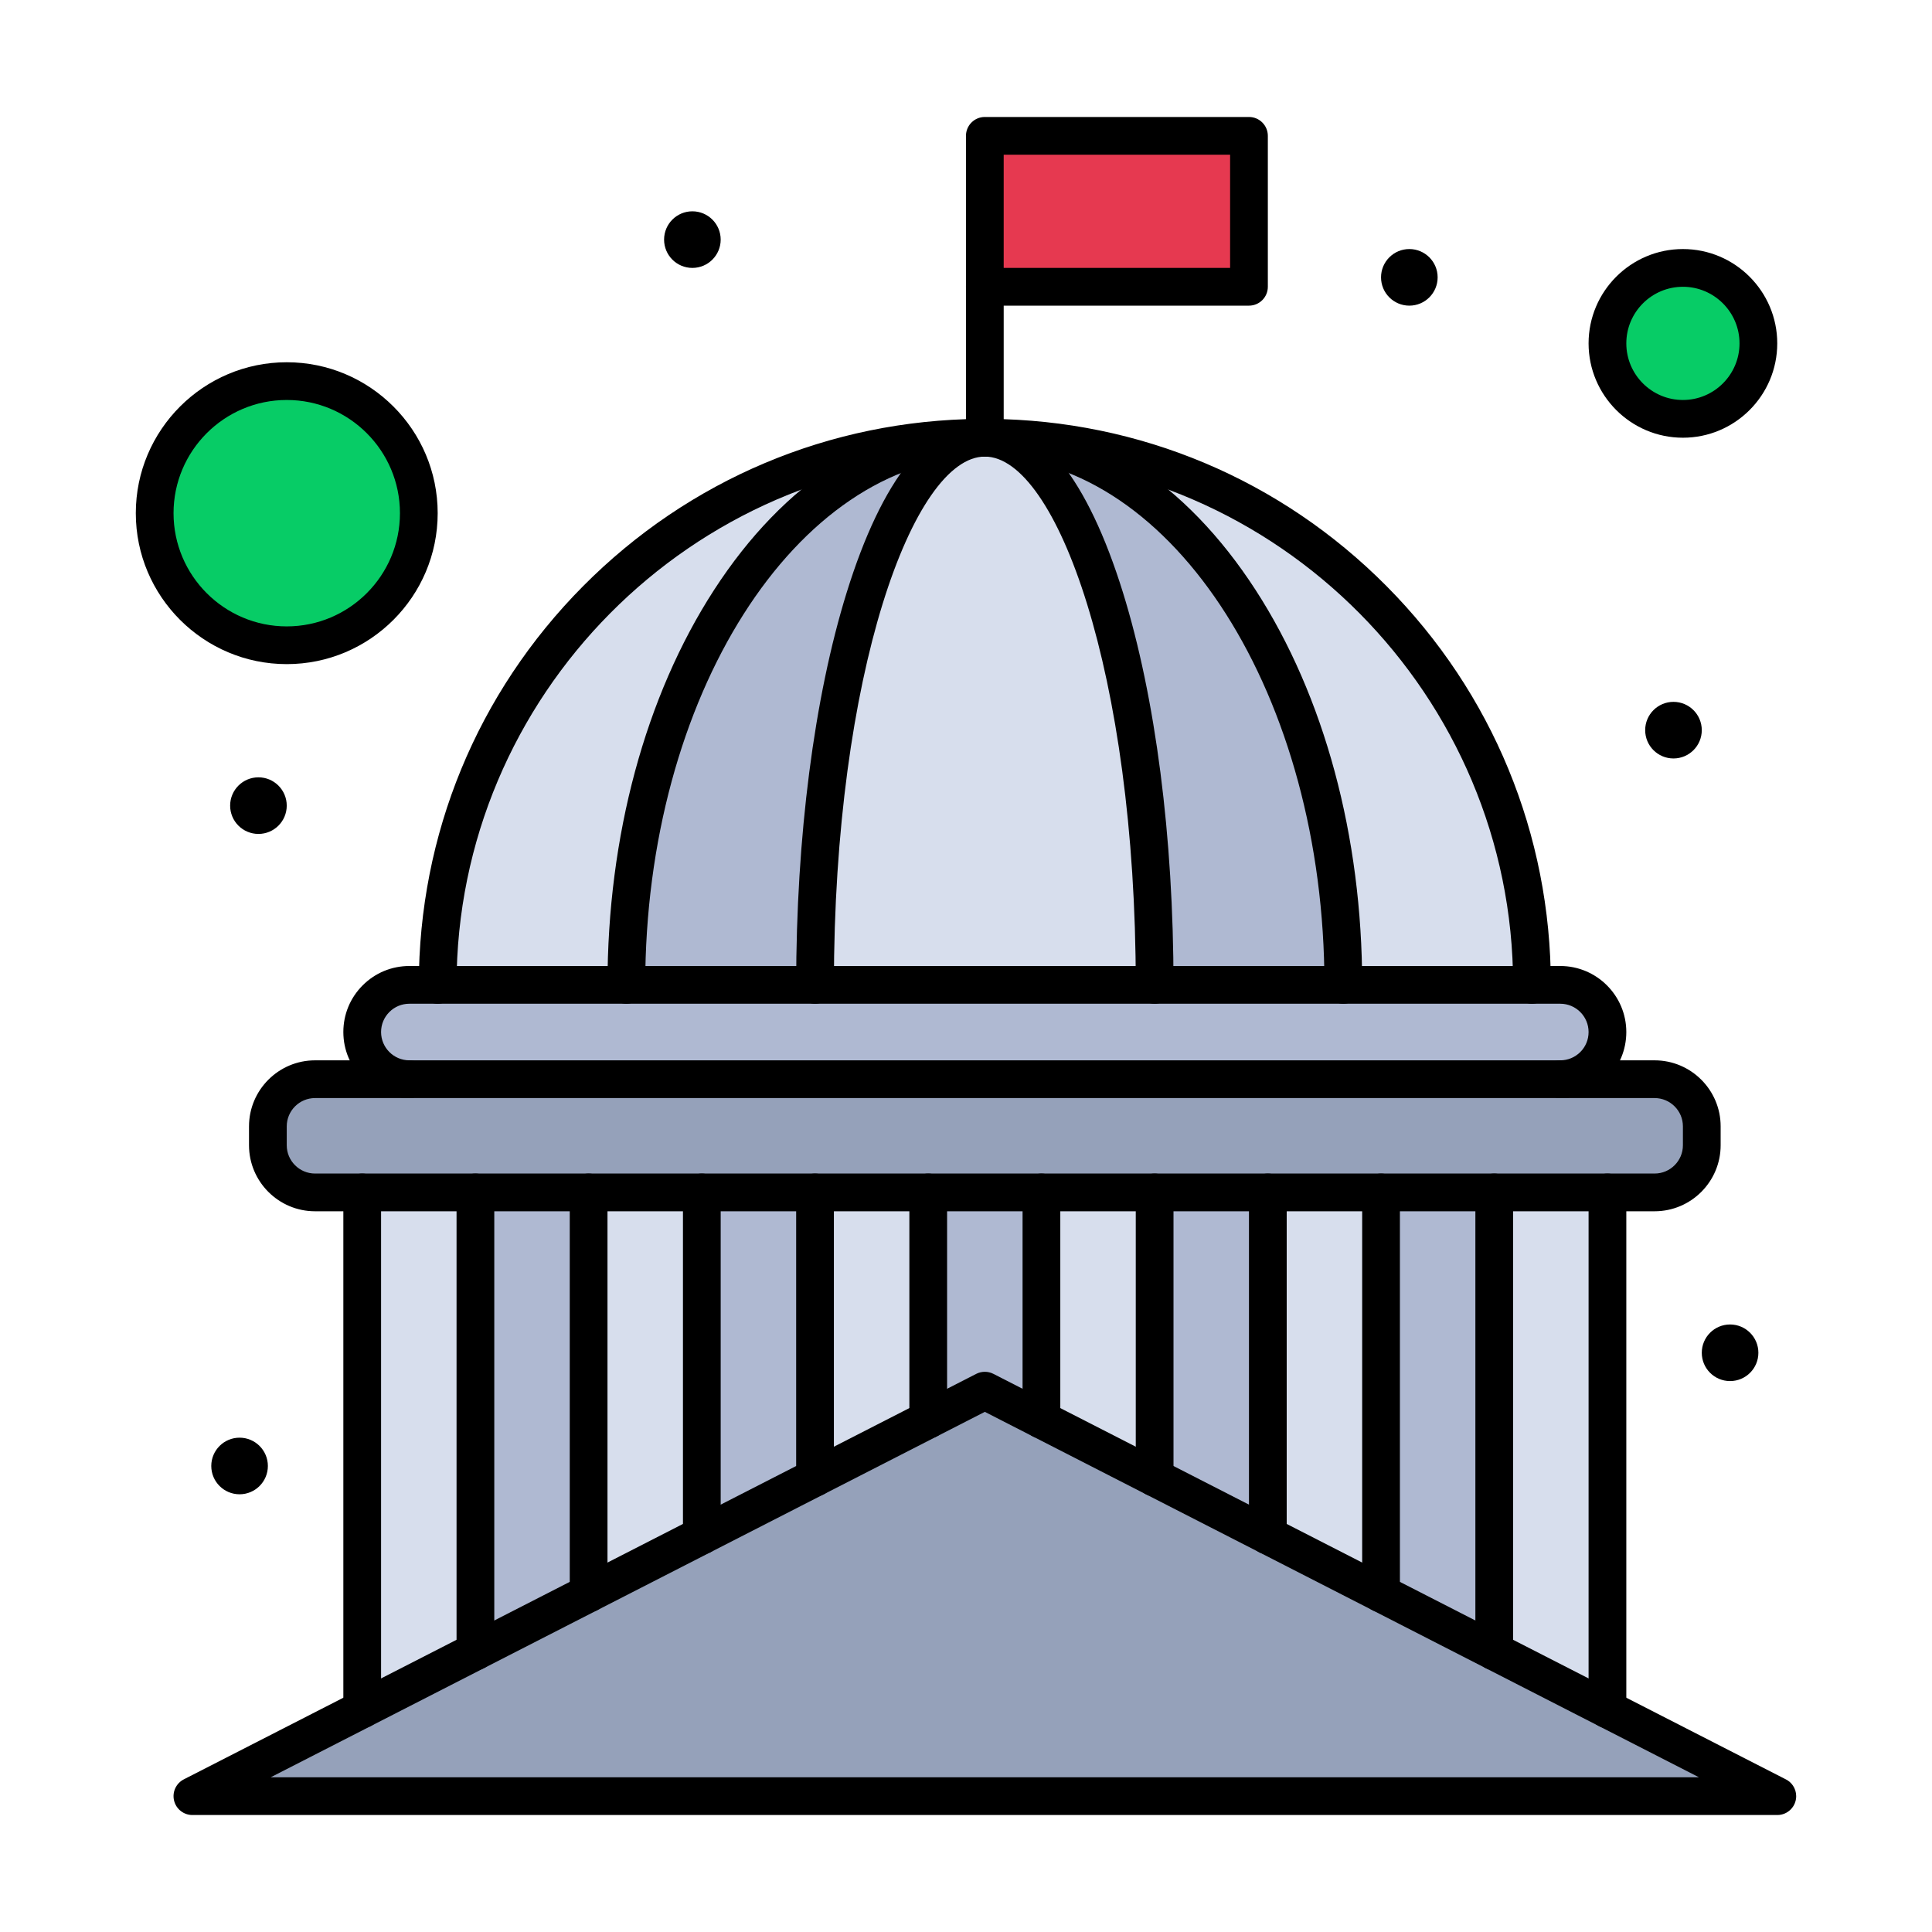 <?xml version="1.0" encoding="UTF-8"?> <svg xmlns="http://www.w3.org/2000/svg" viewBox="0 0 512 512"><g id="_x31_34_x5F_36_x2C__Building_x2C__house_x2C__landmark_x2C__usa_x2C__white"><g id="XMLID_15_"><path id="XMLID_4575_" d="m395.99 316v121.62l-30-15.35v-106.27z" fill="#afb9d2"></path><path id="XMLID_4574_" d="m155.99 316v106.27l-30 15.35v-121.62z" fill="#afb9d2"></path><path id="XMLID_4573_" d="m365.99 316v106.27l-30-15.35v-90.92z" fill="#d7deed"></path><path id="XMLID_4572_" d="m215.99 316v75.57l-30 15.35v-90.92z" fill="#afb9d2"></path><g fill="#d7deed"><path id="XMLID_4571_" d="m125.99 316v121.62l-30 15.35v-136.97z"></path><path id="XMLID_4570_" d="m245.99 376.21-30 15.36v-75.57h30z"></path><path id="XMLID_4569_" d="m425.99 316v136.97l-30-15.35v-121.62z"></path></g><path id="XMLID_4568_" d="m335.99 316v90.92l-30-15.35v-75.57z" fill="#afb9d2"></path><path id="XMLID_4567_" d="m305.99 316v75.57l-30-15.36v-60.21z" fill="#d7deed"></path><path id="XMLID_4566_" d="m275.99 316v60.21l-15-7.67-15 7.67v-60.21z" fill="#afb9d2"></path><path id="XMLID_4565_" d="m185.99 316v90.92l-30 15.35v-106.27z" fill="#d7deed"></path><path id="XMLID_4564_" d="m413.49 261c6.9 0 12.5 5.6 12.5 12.5 0 6.921-5.614 12.5-12.5 12.5h-305c-6.91 0-12.5-5.6-12.5-12.5 0-6.91 5.6-12.5 12.5-12.5h7.5 290z" fill="#afb9d2"></path><path id="XMLID_4563_" d="m445.99 71c11.04 0 20 8.95 20 20s-8.96 20-20 20c-11.05 0-20-8.95-20-20s8.95-20 20-20z" fill="#07cc66"></path><circle id="XMLID_4562_" cx="75.99" cy="136" fill="#07cc66" r="35"></circle><path id="XMLID_4561_" d="m260.99 36h70v40h-70z" fill="#e63950"></path><path id="XMLID_4560_" d="m470.99 476h-420c17.841-9.13 190.909-97.69 210-107.46.139.071 210.134 107.528 210 107.46z" fill="#95a1ba"></path><path id="XMLID_4559_" d="m450.99 298.5v5c0 6.9-5.6 12.5-12.5 12.5-44.708 0-292.717 0-355 0-6.91 0-12.5-5.6-12.5-12.5v-5c0-6.9 5.59-12.5 12.5-12.5h355c6.9 0 12.5 5.6 12.5 12.5z" fill="#95a1ba"></path><path id="XMLID_4558_" d="m305.99 261c0-80.08-20.15-145-45-145 .41 0 .82 0 1.23.01 51.89 1.01 93.77 65.54 93.77 144.99z" fill="#afb9d2"></path><path id="XMLID_4557_" d="m260.99 116c-24.86 0-45 64.92-45 145h-50c0-79.45 41.87-143.98 93.77-144.99.41-.01.82-.01 1.23-.01z" fill="#afb9d2"></path><path id="XMLID_4556_" d="m262.22 116.01c79.52.66 143.77 65.32 143.77 144.99h-50c0-79.45-41.88-143.98-93.77-144.99z" fill="#d7deed"></path><path id="XMLID_4555_" d="m260.99 116c24.85 0 45 64.92 45 145h-90c0-80.08 20.14-145 45-145z" fill="#d7deed"></path><path id="XMLID_4554_" d="m259.76 116.01c-51.9 1.01-93.77 65.54-93.77 144.99h-50c0-79.67 64.25-144.33 143.77-144.99z" fill="#d7deed"></path><path id="XMLID_4553_" d="m458.49 351c4.14 0 7.5 3.36 7.5 7.5s-3.36 7.5-7.5 7.5c-4.15 0-7.5-3.36-7.5-7.5s3.35-7.5 7.5-7.5z"></path><path id="XMLID_4552_" d="m443.49 186c4.14 0 7.5 3.36 7.5 7.5s-3.36 7.5-7.5 7.5c-4.15 0-7.5-3.36-7.5-7.5s3.35-7.5 7.5-7.5z"></path><path id="XMLID_4551_" d="m373.49 66c4.14 0 7.5 3.36 7.5 7.5s-3.36 7.5-7.5 7.5c-4.15 0-7.5-3.36-7.5-7.5s3.35-7.5 7.5-7.5z"></path><path id="XMLID_4550_" d="m183.49 56c4.14 0 7.5 3.36 7.5 7.5s-3.36 7.5-7.5 7.5c-4.15 0-7.5-3.36-7.5-7.5s3.35-7.5 7.5-7.5z"></path><path id="XMLID_4549_" d="m68.49 206c4.14 0 7.5 3.36 7.5 7.5s-3.36 7.5-7.5 7.5c-4.15 0-7.5-3.36-7.5-7.5s3.35-7.5 7.5-7.5z"></path><path id="XMLID_4548_" d="m63.49 381c4.14 0 7.5 3.36 7.5 7.5s-3.36 7.5-7.5 7.5c-4.15 0-7.5-3.36-7.5-7.5s3.35-7.5 7.5-7.5z"></path><path id="XMLID_4547_" d="m95.99 321h-12.5c-9.649 0-17.5-7.851-17.5-17.5v-5c0-9.649 7.851-17.5 17.5-17.5h25c2.761 0 5 2.238 5 5s-2.239 5-5 5h-25c-4.136 0-7.5 3.364-7.5 7.5v5c0 4.136 3.364 7.5 7.5 7.5h12.5c2.761 0 5 2.238 5 5s-2.239 5-5 5z"></path><path id="XMLID_4546_" d="m155.99 321h-30c-2.761 0-5-2.238-5-5s2.239-5 5-5h30c2.761 0 5 2.238 5 5s-2.239 5-5 5z"></path><path id="XMLID_4545_" d="m215.99 321h-30c-2.761 0-5-2.238-5-5s2.239-5 5-5h30c2.761 0 5 2.238 5 5s-2.239 5-5 5z"></path><path id="XMLID_4544_" d="m275.99 321h-30c-2.761 0-5-2.238-5-5s2.239-5 5-5h30c2.761 0 5 2.238 5 5s-2.239 5-5 5z"></path><path id="XMLID_4543_" d="m335.99 321h-30c-2.761 0-5-2.238-5-5s2.239-5 5-5h30c2.761 0 5 2.238 5 5s-2.239 5-5 5z"></path><path id="XMLID_4542_" d="m395.99 321h-30c-2.761 0-5-2.238-5-5s2.239-5 5-5h30c2.761 0 5 2.238 5 5s-2.239 5-5 5z"></path><path id="XMLID_4541_" d="m438.49 321h-12.5c-2.761 0-5-2.238-5-5s2.239-5 5-5h12.5c4.136 0 7.5-3.364 7.5-7.5v-5c0-4.136-3.364-7.5-7.5-7.5h-25c-2.761 0-5-2.238-5-5s2.239-5 5-5h25c9.649 0 17.5 7.851 17.5 17.5v5c0 9.649-7.851 17.5-17.5 17.5z"></path><path id="XMLID_5390_" d="m413.49 291h-305c-9.649 0-17.5-7.851-17.5-17.5 0-4.676 1.82-9.07 5.125-12.375s7.7-5.125 12.375-5.125h305c9.649 0 17.5 7.851 17.5 17.5 0 4.676-1.82 9.071-5.124 12.375-3.323 3.308-7.715 5.125-12.376 5.125zm-305-25c-2.004 0-3.888.78-5.305 2.196-1.416 1.415-2.195 3.299-2.195 5.304 0 4.136 3.364 7.5 7.5 7.5h305c1.999 0 3.885-.782 5.313-2.204 1.408-1.407 2.188-3.291 2.188-5.296 0-4.136-3.364-7.5-7.5-7.5z"></path><path id="XMLID_4538_" d="m95.99 457.97c-2.761 0-5-2.238-5-5v-136.97c0-2.762 2.239-5 5-5h30c2.761 0 5 2.238 5 5v121.62c0 2.762-2.239 5-5 5s-5-2.238-5-5v-116.62h-20v131.97c0 2.761-2.239 5-5 5z"></path><path id="XMLID_4537_" d="m155.99 427.27c-2.761 0-5-2.238-5-5v-106.27c0-2.762 2.239-5 5-5h30c2.761 0 5 2.238 5 5v90.92c0 2.762-2.239 5-5 5s-5-2.238-5-5v-85.92h-20v101.27c0 2.761-2.239 5-5 5z"></path><path id="XMLID_4536_" d="m215.99 396.57c-2.761 0-5-2.238-5-5v-75.57c0-2.762 2.239-5 5-5h30c2.761 0 5 2.238 5 5v60.21c0 2.762-2.239 5-5 5s-5-2.238-5-5v-55.21h-20v70.57c0 2.762-2.239 5-5 5z"></path><path id="XMLID_4535_" d="m305.99 396.57c-2.761 0-5-2.238-5-5v-70.57h-20v55.21c0 2.762-2.239 5-5 5s-5-2.238-5-5v-60.21c0-2.762 2.239-5 5-5h30c2.761 0 5 2.238 5 5v75.57c0 2.762-2.239 5-5 5z"></path><path id="XMLID_4534_" d="m365.99 427.27c-2.761 0-5-2.238-5-5v-101.27h-20v85.92c0 2.762-2.239 5-5 5s-5-2.238-5-5v-90.92c0-2.762 2.239-5 5-5h30c2.761 0 5 2.238 5 5v106.27c0 2.761-2.239 5-5 5z"></path><path id="XMLID_4533_" d="m425.99 457.97c-2.761 0-5-2.238-5-5v-131.97h-20v116.62c0 2.762-2.239 5-5 5s-5-2.238-5-5v-121.62c0-2.762 2.239-5 5-5h30c2.761 0 5 2.238 5 5v136.97c0 2.761-2.239 5-5 5z"></path><path id="XMLID_4532_" d="m405.99 266c-2.761 0-5-2.238-5-5 0-76.556-62.271-139.355-138.811-139.99-2.761-.023-4.982-2.28-4.959-5.042.023-2.747 2.257-4.958 4.999-4.958h.042c39.802.33 77.167 16.079 105.213 44.345 28.061 28.281 43.516 65.8 43.516 105.645 0 2.762-2.239 5-5 5z"></path><path id="XMLID_4531_" d="m115.99 266c-2.761 0-5-2.238-5-5 0-39.845 15.454-77.364 43.516-105.645 28.046-28.266 65.411-44.014 105.213-44.345 2.739-.049 5.019 2.196 5.042 4.958.023 2.761-2.197 5.019-4.958 5.042-76.543.635-138.813 63.434-138.813 139.99 0 2.762-2.239 5-5 5z"></path><path id="XMLID_4530_" d="m355.99 266c-2.761 0-5-2.238-5-5 0-76.237-39.866-139.037-88.867-139.991-.393-.009-.762-.011-1.133-.009-.363.002-.74 0-1.111.008-49.023.954-88.889 63.754-88.889 139.992 0 2.762-2.239 5-5 5s-5-2.238-5-5c0-39.355 10.024-76.512 28.225-104.627 18.6-28.73 43.618-44.839 70.448-45.362.858-.02 1.779-.021 2.676.001 26.804.522 51.821 16.631 70.422 45.361 18.204 28.116 28.229 65.274 28.229 104.627 0 2.762-2.239 5-5 5z"></path><path id="XMLID_4529_" d="m305.99 266c-2.761 0-5-2.238-5-5 0-82.504-21.081-140-40-140s-40 57.496-40 140c0 2.762-2.239 5-5 5s-5-2.238-5-5c0-39.222 4.76-76.161 13.402-104.012 9.336-30.086 21.991-45.988 36.598-45.988 14.603 0 27.257 15.902 36.594 45.988 8.645 27.855 13.406 64.794 13.406 104.012 0 2.762-2.239 5-5 5z"></path><path id="XMLID_5368_" d="m471.01 481c-.006 0-.015 0-.02 0h-420c-2.31 0-4.319-1.583-4.861-3.828-.542-2.246.526-4.57 2.583-5.623l210.001-107.461c1.43-.73 3.123-.73 4.553 0l209.73 107.322c1.773.769 3.013 2.534 3.013 4.59.001 2.762-2.238 5-4.999 5zm-399.275-10h378.511l-189.256-96.844z"></path><path id="XMLID_4526_" d="m260.99 121c-2.761 0-5-2.239-5-5v-40c0-2.761 2.239-5 5-5s5 2.239 5 5v40c0 2.761-2.239 5-5 5z"></path><path id="XMLID_5363_" d="m330.99 81h-70c-2.761 0-5-2.239-5-5v-40c0-2.761 2.239-5 5-5h70c2.761 0 5 2.239 5 5v40c0 2.761-2.239 5-5 5zm-65-10h60v-30h-60z"></path><path id="XMLID_23_" d="m445.99 116c-13.785 0-25-11.215-25-25s11.215-25 25-25 25 11.215 25 25-11.215 25-25 25zm0-40c-8.271 0-15 6.729-15 15s6.729 15 15 15 15-6.729 15-15-6.729-15-15-15z"></path><path id="XMLID_16_" d="m75.99 176c-22.056 0-40-17.944-40-40s17.944-40 40-40 40 17.944 40 40-17.944 40-40 40zm0-70c-16.542 0-30 13.458-30 30s13.458 30 30 30 30-13.458 30-30-13.458-30-30-30z"></path></g></g></svg> 